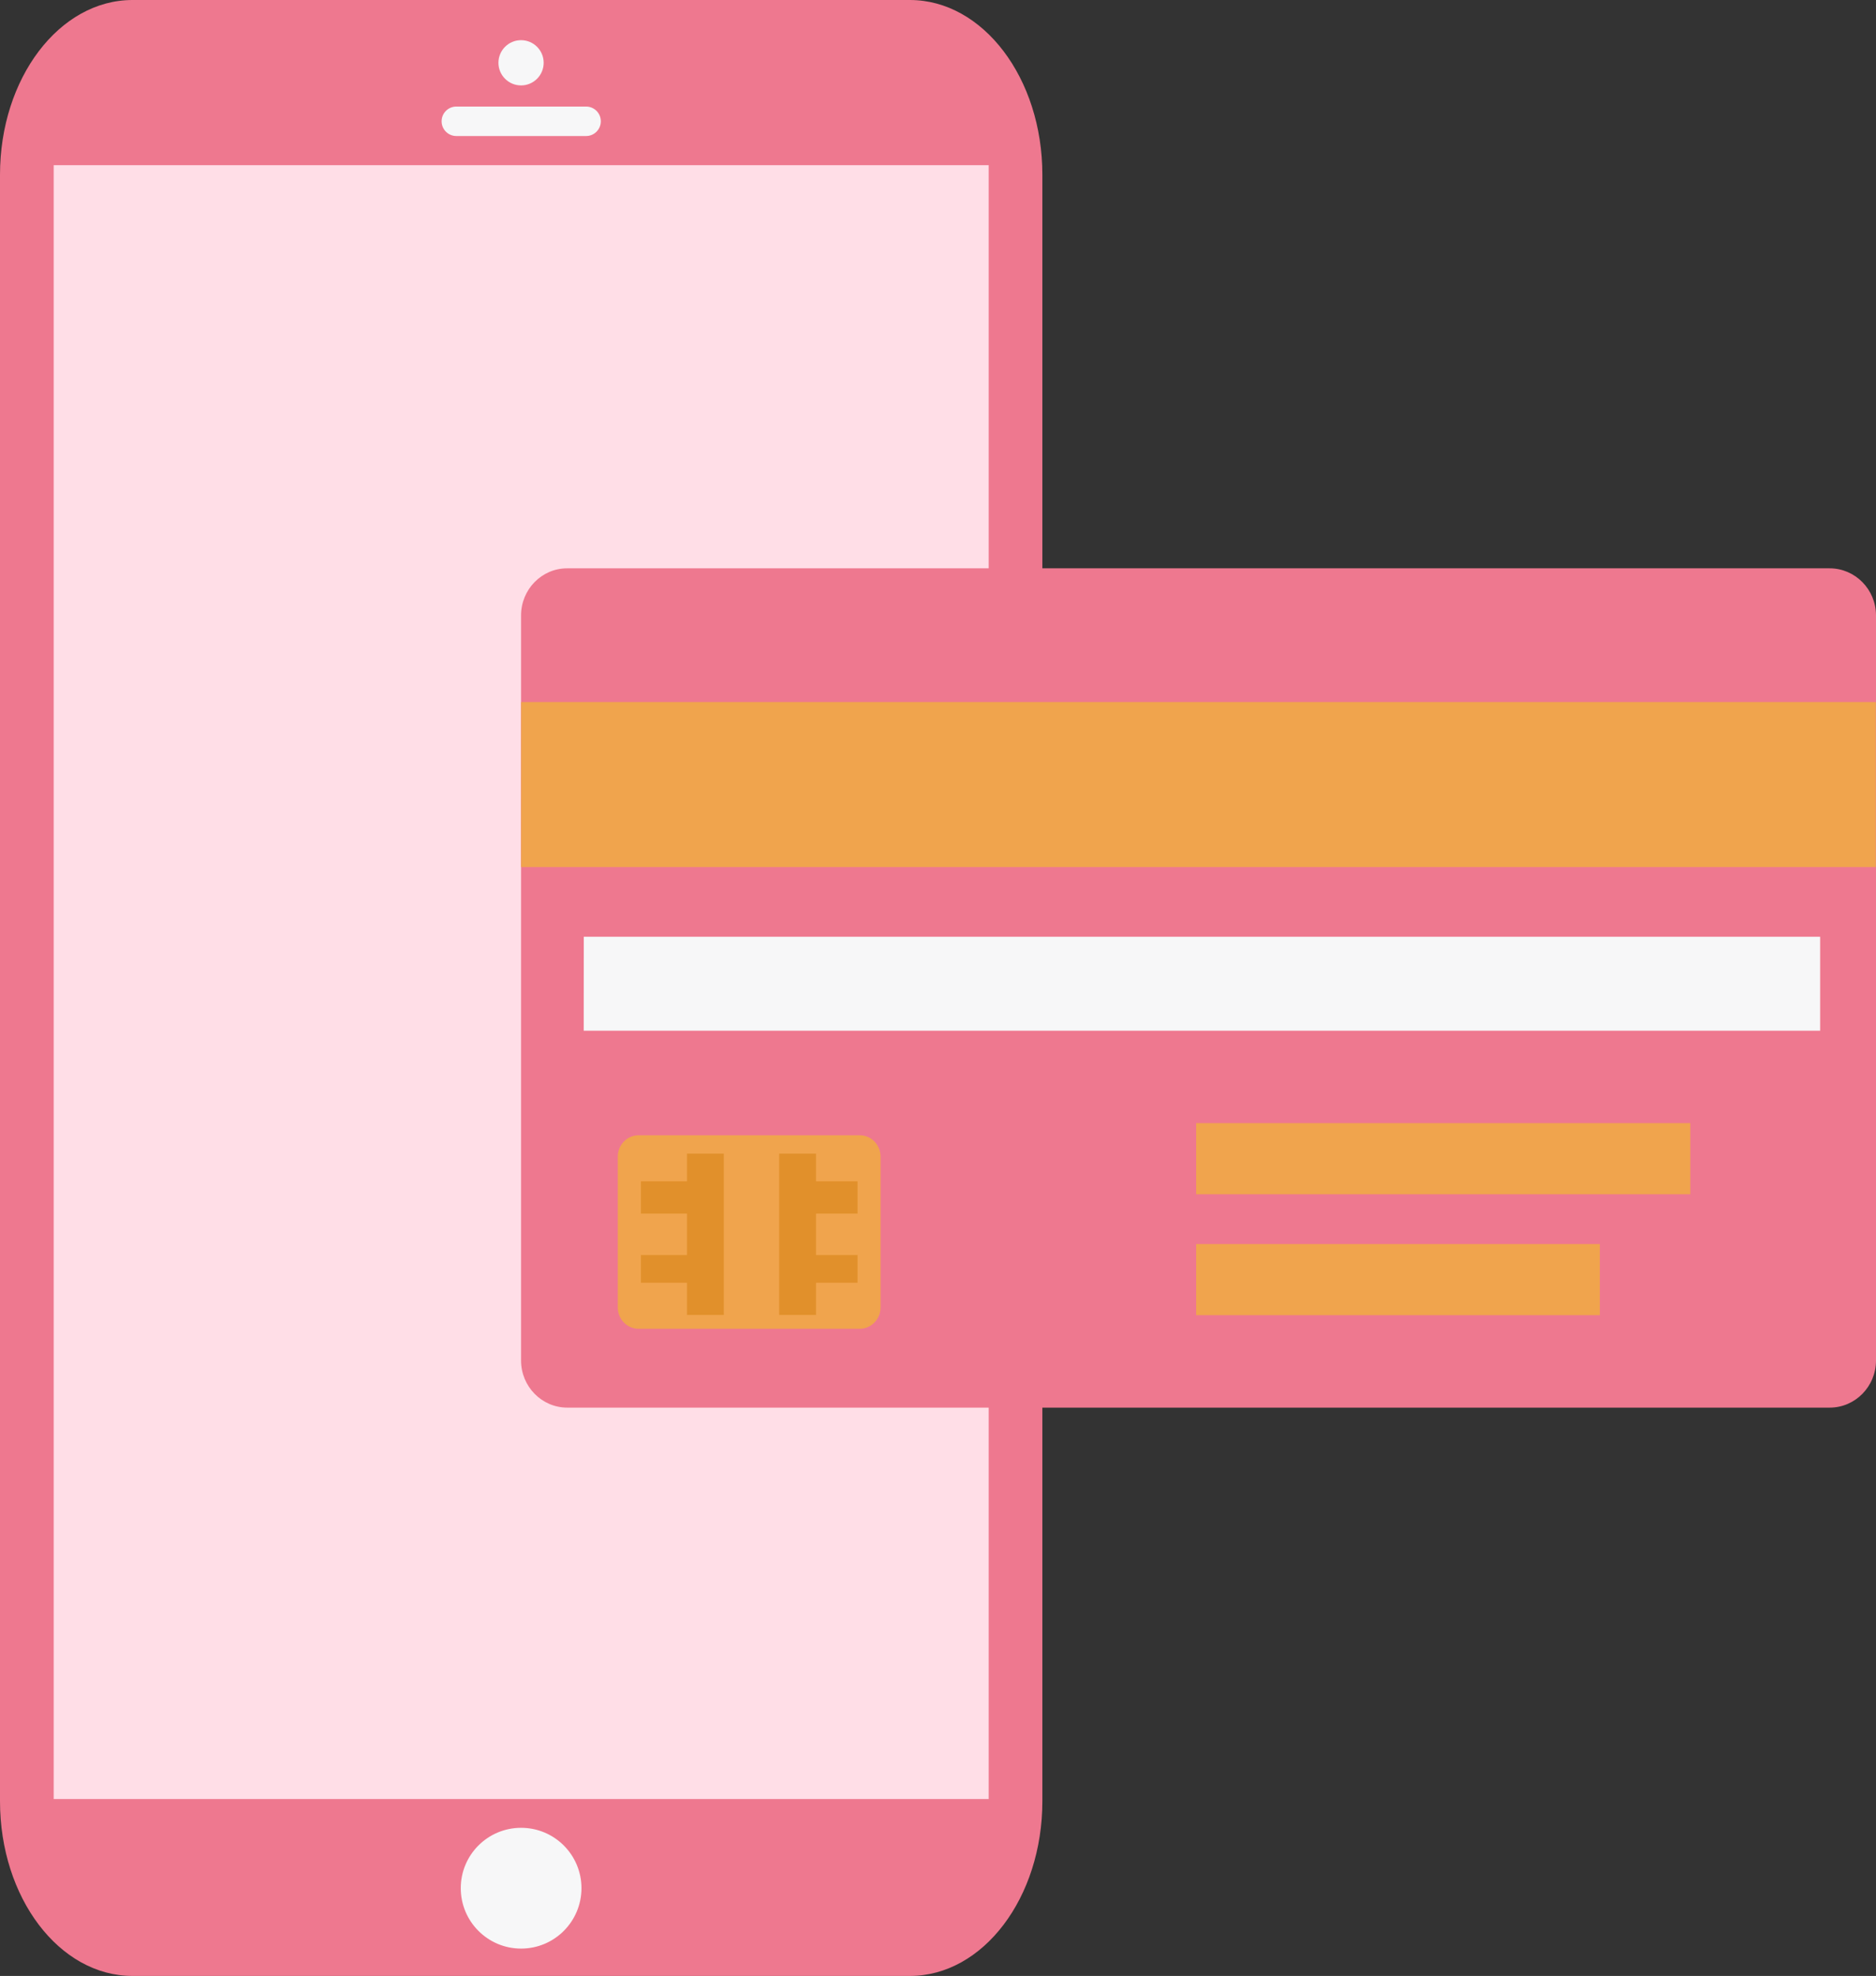 <?xml version="1.0" encoding="UTF-8"?><svg xmlns="http://www.w3.org/2000/svg" viewBox="0 0 292.82 308.39"><rect x="0" y="0" width="292.82" height="308.39" fill="#333333" stroke="none"/><defs><style>.d{fill:#f7f7f8;}.e{fill:#ffdee7;}.f{fill:#ee788f;}.g{fill:#f0a44d;}.h{fill:#e1902b;}</style></defs><g id="a"/><g id="b"><g id="c"><g><g><g><path class="f" d="M162.7,281.12c0,15.06-9.26,27.27-20.68,27.27H20.68c-11.42,0-20.68-12.21-20.68-27.27V27.27C0,12.21,9.26,0,20.68,0h121.34c11.42,0,20.68,12.21,20.68,27.27v253.86Z"/><rect class="e" x="8.38" y="25.78" width="145.94" height="255"/></g><path class="d" d="M90.76,294.69c0,5.21-4.22,9.43-9.42,9.43s-9.42-4.22-9.42-9.43,4.22-9.42,9.42-9.42,9.42,4.22,9.42,9.42Z"/><path class="d" d="M93.78,18.93c0,1.27-1.03,2.3-2.3,2.3h-20.25c-1.27,0-2.3-1.03-2.3-2.3h0c0-1.27,1.03-2.3,2.3-2.3h20.25c1.27,0,2.3,1.03,2.3,2.3h0Z"/><path class="d" d="M84.86,9.8c0,1.95-1.58,3.53-3.53,3.53s-3.53-1.58-3.53-3.53,1.58-3.53,3.53-3.53,3.53,1.58,3.53,3.53Z"/></g><g><path class="f" d="M292.82,212.33c0,4.06-3.24,7.36-7.22,7.36H88.54c-3.97,0-7.21-3.29-7.21-7.35V96.05c0-4.06,3.23-7.36,7.2-7.35h197.06c3.97,0,7.23,3.29,7.23,7.35v116.28Z"/><polygon class="g" points="292.79 135.32 292.79 109.57 81.34 109.57 81.33 135.32 292.79 135.32"/><polygon class="d" points="284.1 160.86 284.1 146.2 91.12 146.2 91.11 160.86 284.1 160.86"/><g><rect class="g" x="186.71" y="175.29" width="77.13" height="11.1"/><rect class="g" x="186.71" y="194.16" width="63.01" height="11.1"/></g><g><path class="g" d="M137.44,204.06c0,1.84-1.46,3.33-3.26,3.33h-34.49c-1.8,0-3.26-1.49-3.26-3.33v-23.55c0-1.84,1.46-3.33,3.26-3.33h34.49c1.8,0,3.26,1.49,3.26,3.33v23.55Z"/><g><g><rect class="h" x="107.23" y="180.05" width="5.75" height="25.18"/><g><rect class="h" x="100.04" y="184.37" width="10.79" height="5.04"/><rect class="h" x="100.04" y="195.88" width="10.79" height="4.32"/></g></g><g><rect class="h" x="121.62" y="180.05" width="5.75" height="25.18"/><g><rect class="h" x="123.78" y="195.88" width="10.07" height="4.32"/><rect class="h" x="123.78" y="184.37" width="10.07" height="5.04"/></g></g></g></g></g></g></g></g></svg>